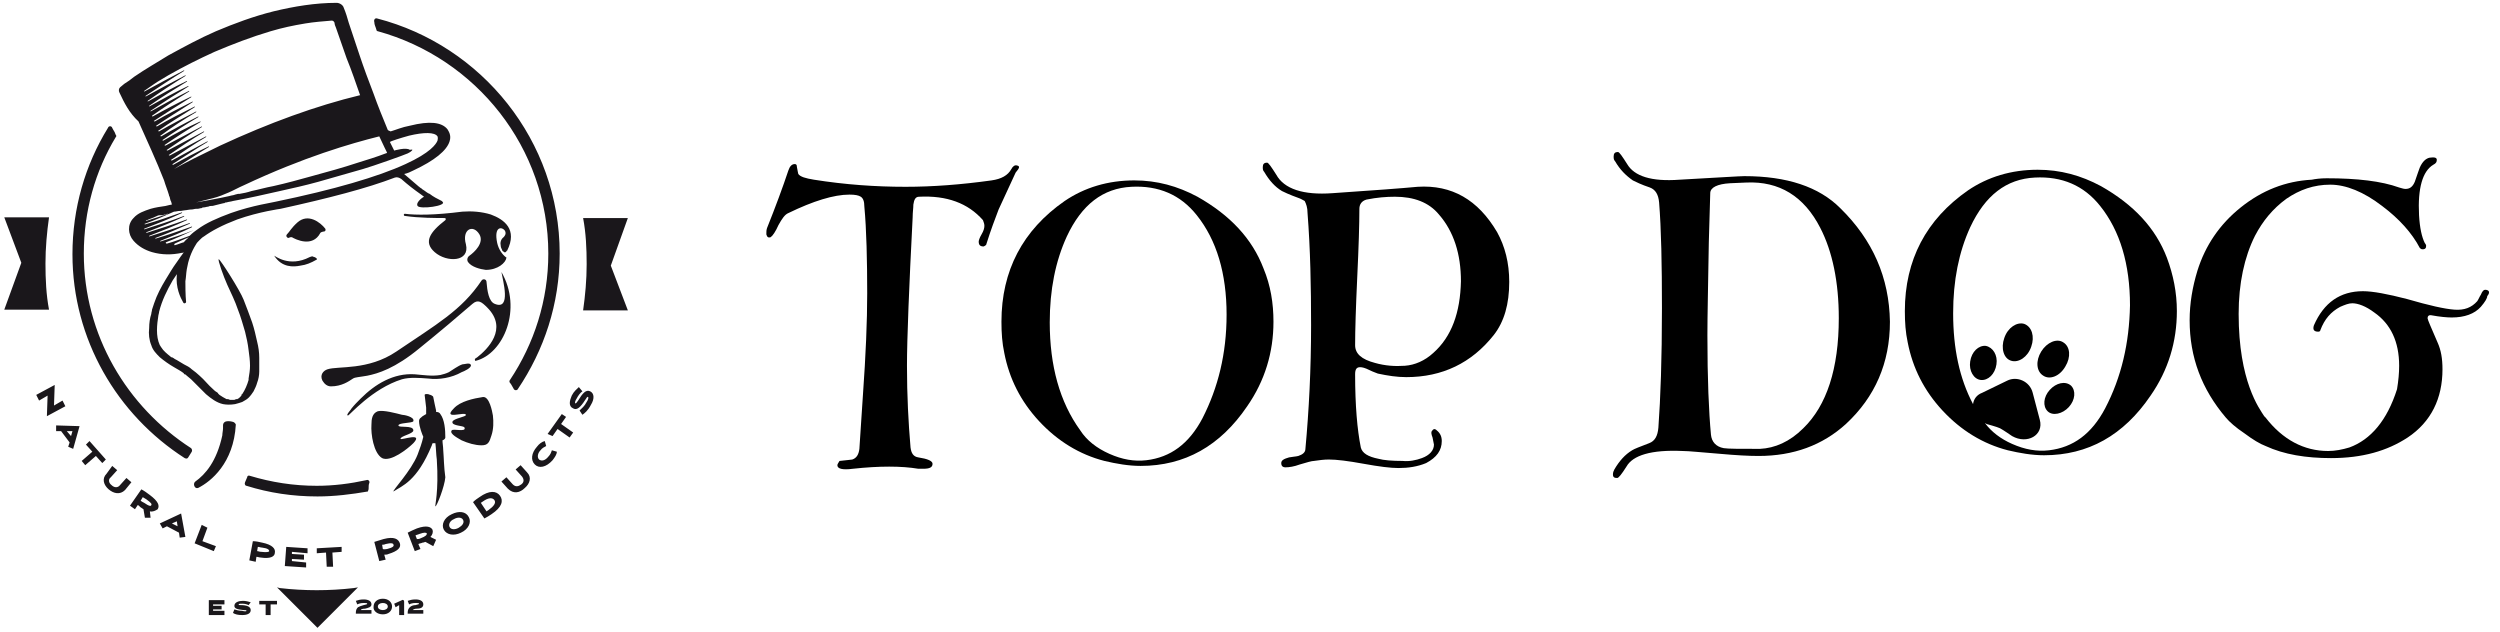 <?xml version="1.0" encoding="UTF-8"?> <svg xmlns="http://www.w3.org/2000/svg" width="352" height="89" viewBox="0 0 352 89" fill="none"> <path d="M305.103 36.3C303.503 32.1 300.403 28.8 295.803 26.2C293.003 24.7 290.103 23.9 286.903 23.9C283.203 23.9 279.903 24.9 277.103 26.8C271.203 30.9 268.203 36.6 268.203 43.8C268.203 45.4 268.303 46.8 268.603 48.2C269.303 51.8 270.903 55 273.503 57.8C276.103 60.6 279.203 62.5 282.703 63.4C284.403 63.8 286.103 64.1 287.803 64.1C294.003 64.1 299.003 61.3 302.803 55.7C305.303 52.1 306.503 48.1 306.503 43.8C306.503 41.2 306.003 38.7 305.103 36.3ZM296.403 57.5C294.503 61.1 291.903 63 288.503 63.4C286.803 63.6 285.103 63.3 283.303 62.5C281.703 61.8 280.403 60.8 279.503 59.6C279.603 59.6 279.603 59.6 279.703 59.7C279.703 59.7 281.203 60.1 281.603 60.3C282.003 60.5 283.303 61.4 283.303 61.4C285.403 62.6 287.803 61.3 287.203 59.1L286.203 55.3C285.803 53.7 284.003 52.9 282.603 53.6L279.103 55.3C278.303 55.6 277.903 56.2 277.803 56.9C275.903 53.3 275.003 49.1 275.003 44.1C275.003 39.5 275.803 35.5 277.403 32C279.503 27.5 282.503 25.2 286.503 25C290.303 24.8 293.403 26.1 295.703 29C298.503 32.5 299.903 37.2 299.903 43C299.803 48.3 298.703 53.1 296.403 57.5Z" fill="black"></path> <path d="M259.102 29.3C256.102 26.3 251.602 24.8 245.602 24.8C245.002 24.8 241.902 25 236.502 25.3C232.502 25.6 230.102 24.8 229.102 23.1C228.402 22 228.002 21.4 227.802 21.4C227.402 21.4 227.202 21.6 227.202 22C227.202 22.3 227.202 22.5 227.402 22.7C228.102 23.9 228.902 24.7 229.902 25.4C230.302 25.6 231.102 26 232.302 26.4C233.102 26.7 233.502 27.4 233.602 28.5C233.902 32.2 234.002 37.2 234.002 43.4C234.002 50.5 233.802 56.1 233.502 60.2C233.402 61.4 233.002 62.1 232.202 62.4C230.902 62.9 230.102 63.2 229.802 63.4C228.802 64 228.002 64.9 227.302 66.1C227.202 66.3 227.102 66.5 227.102 66.8C227.102 67.2 227.302 67.3 227.702 67.3C227.902 67.3 228.302 66.8 229.002 65.7C229.902 64.1 232.502 63.3 236.902 63.5C237.802 63.5 239.602 63.7 242.202 63.9C244.402 64.1 246.202 64.2 247.602 64.2C252.502 64.2 256.602 62.7 259.902 59.7C264.002 55.9 266.102 51.1 266.102 45.3C266.002 39.1 263.702 33.8 259.102 29.3ZM253.902 60.3C252.002 62.2 249.902 63.1 247.802 63.2C245.002 63.2 243.302 63.2 242.702 63.1C241.602 62.9 241.002 62.2 240.902 61.2C240.602 58 240.402 53.4 240.402 47.2C240.402 44.6 240.502 40.2 240.602 34.1L240.802 27.2C240.802 26.4 241.802 25.9 243.602 25.8L245.902 25.7C250.502 25.5 254.002 27.6 256.302 32.1C258.002 35.4 258.902 39.7 258.902 44.8C258.902 51.9 257.202 57.1 253.902 60.3Z" fill="black"></path> <path d="M349.901 40.801C349.701 40.801 349.501 41.001 349.301 41.501C349.101 41.801 349.001 42.101 348.801 42.401C348.001 43.301 347.001 43.701 345.601 43.601C344.201 43.501 342.001 43.001 338.901 42.101C336.201 41.401 334.101 41.001 332.701 41.001C329.501 41.001 327.201 42.601 325.801 45.801C325.601 46.401 325.801 46.701 326.401 46.701C326.601 46.701 326.701 46.601 326.701 46.501C327.301 44.901 328.201 43.901 329.501 43.201C330.201 42.901 330.701 42.701 331.201 42.701C332.001 42.701 333.101 43.101 334.301 44.001C336.601 45.601 337.801 48.101 337.801 51.501C337.801 52.501 337.701 53.601 337.501 54.801C336.101 59.201 333.801 61.901 330.801 63.001C329.801 63.301 328.801 63.501 327.801 63.501C324.401 63.501 321.401 61.901 319.001 58.801C318.901 58.701 318.901 58.701 318.801 58.601C318.101 57.501 315.201 53.701 315.201 44.201C315.201 39.901 316.001 36.201 317.501 33.201C318.601 31.101 320.001 29.401 321.901 28.001C323.801 26.701 325.801 26.001 328.101 26.001C330.301 26.001 332.801 27.001 335.401 29.001C337.801 30.801 339.601 32.801 340.701 34.901C340.801 35.001 340.901 35.101 341.101 35.101C341.501 35.101 341.601 34.901 341.601 34.601C341.601 34.501 341.501 34.301 341.401 34.201C341.001 33.401 340.701 32.101 340.601 30.301C340.401 26.501 341.101 24.101 342.601 23.201C343.001 23.001 343.101 22.801 343.101 22.501C343.101 22.201 342.801 22.101 342.101 22.201C341.601 22.301 341.101 22.701 340.701 23.601C340.601 23.801 340.401 24.501 340.001 25.601C339.701 26.301 339.301 26.601 338.701 26.601C338.401 26.601 338.201 26.501 337.801 26.401C335.301 25.501 331.901 25.101 327.601 25.101C326.701 25.101 326.001 25.201 325.501 25.301C321.801 25.501 318.501 26.801 315.501 29.201C312.501 31.601 310.501 34.601 309.401 38.101C308.701 40.401 308.301 42.701 308.301 45.101C308.301 50.301 310.001 54.801 313.401 58.801C313.901 59.401 314.801 60.201 316.001 61.001C317.201 61.901 318.201 62.501 319.001 62.801C321.601 64.001 324.701 64.501 328.201 64.501C332.601 64.501 336.101 63.501 339.001 61.601C342.301 59.401 343.901 56.101 343.901 52.001C343.901 50.501 343.701 49.301 343.201 48.201C342.301 46.101 341.801 45.001 341.801 44.801C341.801 44.501 342.001 44.301 342.401 44.401C343.501 44.601 344.501 44.701 345.201 44.701C347.001 44.701 348.401 44.201 349.301 43.201C349.901 42.501 350.201 42.001 350.201 41.701C350.701 41.101 350.401 40.801 349.901 40.801Z" fill="black"></path> <path d="M290.801 51.6C291.601 50.3 291.501 48.8 290.501 48.2C289.601 47.6 288.201 48.2 287.401 49.5C286.601 50.8 286.701 52.3 287.701 52.9C288.601 53.5 290.001 53 290.801 51.6Z" fill="black"></path> <path d="M285.001 45.6C284.001 45.3 282.701 46.1 282.201 47.6C281.701 49.001 282.101 50.501 283.201 50.8C284.201 51.1 285.501 50.3 286.001 48.8C286.501 47.401 286.101 46.001 285.001 45.6Z" fill="black"></path> <path d="M288.603 54.9C287.703 55.9 287.603 57.2 288.303 57.9C289.003 58.6 290.403 58.3 291.303 57.3C292.203 56.3 292.303 55 291.603 54.3C290.803 53.6 289.503 53.9 288.603 54.9Z" fill="black"></path> <path d="M279.601 48.7C278.601 48.6 277.601 49.5 277.401 50.9C277.201 52.2 277.901 53.4 278.901 53.5C279.901 53.6 280.901 52.7 281.101 51.3C281.301 50 280.601 48.9 279.601 48.7Z" fill="black"></path> <path d="M143.202 23.301C142.902 23.201 142.602 23.401 142.402 23.801C141.902 24.701 141.002 25.201 139.602 25.401C135.302 26.001 131.302 26.301 127.502 26.301C123.302 26.301 119.002 26.001 114.602 25.301C113.402 25.101 112.702 24.901 112.402 24.501C112.402 24.501 112.302 24.101 112.202 23.501C112.202 23.201 112.102 23.101 111.902 23.101C111.502 23.101 111.202 23.401 111.002 24.001C110.202 26.401 109.202 29.101 108.002 32.101C107.902 32.401 107.902 32.601 107.902 33.001C108.002 33.401 108.202 33.501 108.502 33.401C108.802 33.201 109.202 32.601 109.602 31.701C110.102 30.801 110.502 30.201 111.002 30.001C114.502 28.301 117.402 27.401 119.602 27.401C120.402 27.401 120.902 27.501 121.202 27.701C121.502 27.901 121.702 28.301 121.702 29.101C122.002 32.301 122.102 36.701 122.102 41.301C122.102 45.201 121.902 50.001 121.502 55.601C121.302 58.901 121.102 61.401 121.002 63.201C120.902 64.001 120.602 64.501 120.002 64.701C119.902 64.701 119.302 64.801 118.202 64.901C118.002 65.201 117.902 65.401 117.902 65.501C117.902 66.001 118.602 66.201 120.102 66.001C123.802 65.601 126.902 65.601 129.302 66.001H130.002C130.902 66.001 131.302 65.801 131.302 65.301C131.302 64.901 130.602 64.601 129.302 64.401C128.602 64.301 128.302 63.801 128.202 63.001C127.902 59.501 127.702 55.701 127.702 51.501C127.702 47.701 128.002 40.301 128.502 30.601C128.502 29.901 128.602 29.301 128.602 28.801C128.702 28.101 128.902 27.701 129.402 27.701C133.302 27.501 136.302 28.601 138.402 31.001C138.502 31.301 138.602 31.501 138.602 31.801C138.602 32.101 138.502 32.501 138.202 33.001C137.902 33.501 137.802 33.901 137.802 34.001C137.802 34.501 138.002 34.701 138.502 34.701C138.702 34.601 138.902 34.501 138.902 34.301C139.502 32.401 140.102 30.801 140.602 29.501C141.702 27.101 142.502 25.401 143.002 24.301C143.602 23.601 143.602 23.401 143.202 23.301Z" fill="black"></path> <path d="M210.801 32.7C208.101 28.1 204.401 26 199.601 26.3C197.501 26.5 193.501 26.8 187.601 27.2C183.501 27.5 180.801 26.6 179.701 24.6C179.001 23.5 178.601 22.9 178.401 22.9C178.001 22.9 177.801 23.1 177.801 23.5C177.801 23.8 177.801 24 178.001 24.2C178.701 25.4 179.501 26.3 180.501 26.9C180.701 27 181.501 27.4 182.901 27.9C183.201 28 183.501 28.2 183.701 28.3C183.901 28.7 184.101 29.2 184.101 30C184.501 35.1 184.601 40.4 184.601 45.8C184.601 52 184.301 57.8 183.801 63.2C183.801 63.7 183.401 64 182.801 64.2C182.401 64.3 182.001 64.3 181.501 64.4C180.801 64.6 180.401 64.8 180.401 65.2C180.401 65.6 180.601 65.8 181.001 65.8C181.501 65.8 182.201 65.7 183.001 65.4C184.001 65.1 184.701 64.9 185.001 64.9C185.701 64.8 186.401 64.7 187.101 64.7C188.201 64.7 189.801 64.9 192.001 65.3C194.201 65.7 195.801 65.9 196.901 65.9C198.301 65.9 199.601 65.7 200.801 65.2C202.301 64.4 203.001 63.4 203.001 62.1C203.001 61.5 202.801 61 202.301 60.6C202.001 60.3 201.801 60.4 201.601 60.7C201.501 60.8 201.501 61.1 201.701 61.6C201.801 62.2 201.901 62.5 201.901 62.6C201.901 63.4 201.301 64.1 200.201 64.5C199.401 64.8 198.401 65 197.501 64.9C196.001 64.9 194.801 64.8 194.101 64.6C192.601 64.3 191.801 63.8 191.601 63C191.101 60.5 190.801 57.1 190.801 52.7C190.801 52 191.001 51.7 191.501 51.7C191.801 51.7 192.201 51.8 192.801 52.1C193.401 52.4 193.801 52.5 194.001 52.6C195.401 52.9 196.701 53.1 198.001 53.1C203.101 53.1 207.201 51.1 210.301 47.2C211.801 45.3 212.501 42.8 212.501 39.7C212.501 37 211.901 34.7 210.801 32.7ZM201.801 49.7C200.601 50.8 199.201 51.4 197.801 51.5C196.401 51.6 195.001 51.5 193.601 51.1C191.701 50.6 190.801 49.8 190.801 48.6C190.801 46.5 190.901 43.3 191.101 39C191.301 34.8 191.401 31.6 191.401 29.4C191.401 28.8 191.701 28.3 192.401 28.1C193.901 27.8 195.201 27.7 196.401 27.7C199.101 27.7 201.201 28.5 202.601 30.2C204.701 32.6 205.701 35.8 205.701 39.6C205.601 44 204.401 47.4 201.801 49.7Z" fill="black"></path> <path d="M177.904 37.8C176.304 33.6 173.204 30.3 168.604 27.7C165.804 26.2 162.904 25.4 159.704 25.4C156.004 25.4 152.704 26.4 149.904 28.3C144.004 32.4 141.004 38.1 141.004 45.3C141.004 46.9 141.104 48.3 141.404 49.7C142.104 53.3 143.704 56.5 146.304 59.3C148.904 62.1 152.004 64 155.504 64.9C157.204 65.3 158.904 65.6 160.604 65.6C166.804 65.6 171.804 62.8 175.604 57.2C178.104 53.6 179.304 49.6 179.304 45.3C179.304 42.7 178.904 40.2 177.904 37.8ZM169.304 58.9C167.404 62.5 164.804 64.4 161.404 64.8C159.704 65 158.004 64.7 156.204 63.9C154.404 63.1 153.004 62 152.104 60.6C149.204 56.6 147.804 51.5 147.804 45.4C147.804 40.8 148.604 36.8 150.204 33.3C152.304 28.8 155.304 26.5 159.304 26.3C163.104 26.1 166.204 27.4 168.504 30.3C171.304 33.8 172.704 38.5 172.704 44.3C172.704 49.8 171.504 54.6 169.304 58.9Z" fill="black"></path> <path d="M53.2 57.901C52.4 58.201 52.3 59.001 52.3 59.801C52.2 61.101 52.6 63.801 53.8 64.501C55 65.101 57.4 63.201 58.2 62.401C59.7 60.801 56.5 62.001 56.4 61.801C56.3 61.401 58.2 61.101 58.2 60.601C58.2 59.801 56.1 60.301 56.1 59.901C56.1 59.501 58.1 59.601 58.2 59.301C58.4 58.701 56.9 58.401 56.6 58.401C55.8 58.201 54 57.701 53.2 57.901Z" fill="#1A171B"></path> <path d="M69.2 61.3C69.5 60.4 69.5 59.4 69.4 58.5C69.3 57.9 68.9 55.8 68 55.9C66.7 56.1 64.8 56.5 63.9 57.5C62.2 59.2 65.5 57.9 65.6 58.4C65.7 58.7 63.8 58.9 63.7 59.4C63.6 60 65.3 59.9 65.4 60.2C65.7 60.9 63.8 60.3 63.6 60.6C63.2 61.1 64.7 61.8 65 62C65.9 62.4 66.9 62.7 67.8 62.7C68.7 62.7 68.9 62.3 69.2 61.3Z" fill="#1A171B"></path> <path d="M7.702 54.2L7.602 57.1L8.802 56.4L9.202 57.2L6.602 58.6L6.702 55.7L5.502 56.4L5.102 55.6L7.702 54.2ZM9.602 62.9L9.802 62.3L8.602 60.7H7.902V59.9L11.202 60L10.302 63.2L9.602 62.9ZM10.002 61.4L10.202 60.7H9.402L10.002 61.4ZM12.002 65.5L13.502 64.2L14.402 65.2L14.902 64.7L12.602 62.1L12.102 62.6L13.002 63.6L11.502 64.9L12.002 65.5ZM15.302 68.9C16.002 69.5 16.902 69.7 17.602 69L18.502 67.9L17.802 67.3L16.902 68.3C16.602 68.7 16.102 68.7 15.702 68.3C15.302 68 15.202 67.5 15.602 67.2L16.502 66.2L15.802 65.6L15.002 66.7C14.302 67.4 14.602 68.3 15.302 68.9ZM21.102 72L21.202 72.9H20.402L20.202 71.7C20.102 71.6 20.002 71.6 19.902 71.5C19.702 71.4 19.602 71.2 19.402 71.1L19.002 71.7L18.302 71.2L19.902 68.9C20.302 69.1 20.702 69.4 21.102 69.7C22.302 70.6 22.502 71.2 22.202 71.7C21.902 71.9 21.502 72.1 21.102 72ZM20.602 70.3C20.402 70.2 20.302 70.1 20.102 70L19.802 70.5C19.902 70.6 20.102 70.7 20.302 70.8C21.002 71.3 21.302 71.3 21.302 71.1C21.402 71 21.302 70.8 20.602 70.3ZM25.502 72.3L26.102 75.6L25.302 75.7L25.202 75L23.502 74.1L22.902 74.4L22.502 73.7L25.502 72.3ZM25.002 74.1L24.902 73.4L24.202 73.7L25.002 74.1ZM28.402 73.9L27.402 76.5L30.102 77.6L30.402 76.9L28.502 76.2L29.202 74.3L28.402 73.9ZM36.702 78.5C36.502 78.5 36.302 78.4 36.102 78.4L36.002 79.1L35.102 78.9L35.602 76.2C36.002 76.2 36.502 76.3 36.902 76.4C38.402 76.7 38.802 77.3 38.702 77.8C38.702 78.4 38.002 78.7 36.702 78.5ZM36.202 77.6C36.402 77.6 36.502 77.7 36.802 77.7C37.602 77.8 37.902 77.7 37.902 77.6C37.902 77.4 37.702 77.2 36.902 77.1C36.702 77.1 36.502 77 36.302 77L36.202 77.6ZM43.302 77.9V77.2L40.302 77L40.102 79.7L43.102 79.9V79.2L41.102 79V78.7L42.802 78.8V78.1L41.102 78V77.7L43.302 77.9ZM48.102 77L44.602 77.2V77.9L45.902 77.8L46.002 79.8H46.902L46.802 77.8L48.102 77.7V77ZM54.702 78C54.502 78.1 54.302 78.1 54.102 78.1L54.302 78.8L53.402 79L52.702 76.3C53.102 76.2 53.602 76 54.002 75.9C55.502 75.5 56.102 75.9 56.302 76.5C56.502 77.1 56.002 77.6 54.702 78ZM54.502 77.3C55.302 77.1 55.502 76.9 55.402 76.7C55.402 76.5 55.102 76.4 54.302 76.6C54.102 76.7 53.902 76.7 53.802 76.7L53.902 77.3C54.102 77.4 54.302 77.3 54.502 77.3ZM59.502 76.4C59.302 76.5 59.102 76.5 58.902 76.6L59.202 77.3L58.402 77.6L57.402 75C57.802 74.8 58.202 74.6 58.702 74.4C60.102 73.9 60.702 74.2 60.902 74.6C61.002 74.9 60.902 75.3 60.602 75.6L61.402 76L61.002 76.9L59.902 76.3C59.802 76.3 59.702 76.4 59.502 76.4ZM59.202 75.8C60.002 75.5 60.102 75.3 60.102 75.1C60.002 75 59.802 74.9 59.002 75.2C58.802 75.3 58.602 75.3 58.502 75.4L58.702 75.9C58.902 75.9 59.002 75.9 59.202 75.8ZM62.502 74.6C62.102 73.9 62.502 72.9 63.602 72.4C64.602 71.9 65.602 72 66.002 72.8C66.402 73.5 66.002 74.5 64.902 75C63.902 75.5 62.902 75.3 62.502 74.6ZM63.302 74.2C63.502 74.6 64.102 74.6 64.602 74.3C65.102 74 65.402 73.6 65.202 73.2C65.002 72.8 64.402 72.8 63.902 73.1C63.402 73.3 63.102 73.8 63.302 74.2ZM68.202 73L66.602 70.7C66.902 70.4 67.202 70.2 67.502 70C68.902 69 69.902 69.1 70.402 69.8C70.902 70.5 70.702 71.4 69.202 72.4C68.902 72.6 68.602 72.8 68.202 73ZM67.702 70.8L68.502 72C68.602 71.9 68.702 71.9 68.802 71.8C69.502 71.3 69.902 70.8 69.602 70.4C69.302 70 68.702 70.1 68.002 70.6C67.902 70.7 67.802 70.7 67.702 70.8ZM73.902 68.7C74.602 68.1 74.902 67.2 74.202 66.5L73.302 65.5L72.602 66.1L73.502 67.1C73.802 67.5 73.802 67.9 73.402 68.2C73.002 68.5 72.602 68.6 72.202 68.2L71.302 67.2L70.602 67.8L71.502 68.8C72.302 69.6 73.202 69.4 73.902 68.7ZM76.902 62.8L76.702 62.1C76.302 62.2 75.902 62.5 75.602 62.9C74.802 63.8 74.702 64.8 75.302 65.4C75.902 66 76.902 65.8 77.802 64.8C78.102 64.4 78.402 64 78.402 63.6L77.702 63.4C77.602 63.7 77.502 64 77.202 64.3C76.802 64.8 76.302 65 75.902 64.7C75.602 64.4 75.702 63.8 76.102 63.4C76.302 63.1 76.702 62.9 76.902 62.8ZM77.802 61.4L78.502 60.4L80.202 61.6L80.702 60.9L79.002 59.7L79.702 58.7L79.102 58.3L77.102 61.1L77.802 61.4ZM80.702 57.5C81.202 57.8 81.702 57.4 82.402 56.3C82.602 56 82.702 55.8 82.802 55.9C82.902 56 82.802 56.3 82.602 56.6C82.302 57.2 81.902 57.5 81.602 57.8L82.002 58.4C82.302 58.2 82.802 57.8 83.202 57C83.702 56.2 83.702 55.4 83.102 55.1C82.502 54.8 82.002 55.4 81.402 56.4C81.202 56.7 81.102 56.8 81.002 56.8C80.902 56.7 81.002 56.4 81.202 56.1C81.402 55.7 81.702 55.3 82.002 55.1L81.502 54.5C81.202 54.8 80.802 55.1 80.502 55.7C80.202 56.4 80.002 57.2 80.702 57.5ZM26.002 64.5C26.202 64.6 26.402 64.6 26.502 64.4C26.702 64.1 26.802 63.9 27.002 63.6C27.102 63.4 27.002 63.2 26.902 63.1C17.902 57.3 11.802 47.2 11.802 35.7C11.802 29.7 13.402 24.1 16.302 19.3C16.402 19.2 16.402 19.1 16.302 19C16.202 18.7 16.102 18.5 15.902 18.2C15.902 18.1 15.802 18.1 15.802 18C15.702 17.7 15.302 17.7 15.202 18C12.002 23.2 10.202 29.3 10.202 35.8C10.202 47.8 16.502 58.4 26.002 64.5ZM53.002 4.2C53.002 4.3 53.102 4.4 53.202 4.4C67.002 8.2 77.202 20.8 77.202 35.7C77.202 42.3 75.202 48.4 71.802 53.5C71.702 53.6 71.702 53.8 71.802 53.9C72.002 54.1 72.102 54.4 72.302 54.7C72.402 55 72.802 55 72.902 54.8C76.602 49.3 78.802 42.8 78.802 35.7C78.802 19.8 67.802 6.4 53.102 2.6C52.802 2.5 52.602 2.8 52.702 3.1C52.702 3.5 52.902 3.8 53.002 4.2ZM51.902 68.8C51.902 68.5 51.902 68.2 52.002 68C52.102 67.7 51.802 67.5 51.602 67.6C49.302 68.1 47.002 68.4 44.602 68.4C41.302 68.4 38.202 67.9 35.202 67C35.002 66.9 34.802 67 34.802 67.2C34.702 67.4 34.602 67.7 34.502 67.9C34.402 68.1 34.502 68.4 34.702 68.4C37.902 69.4 41.202 69.9 44.702 69.9C47.102 69.9 49.502 69.6 51.802 69.2C51.802 69.1 51.902 69 51.902 68.8ZM33.202 59.8C33.202 59.7 33.102 59.6 33.002 59.5C32.902 59.4 32.502 59.3 32.102 59.3C31.702 59.3 31.402 59.5 31.402 59.9C31.402 60 31.402 60.1 31.402 60.3C31.402 60.6 31.302 61 31.302 61.3C30.502 65 28.902 66.8 27.502 67.8C27.102 68.1 27.402 68.9 27.902 68.7C29.702 67.8 32.902 65.2 33.202 59.8ZM38.602 36C39.702 37.7 41.302 37.6 42.302 37.4C43.102 37.3 43.802 37 44.502 36.6C44.802 36.5 44.502 36.3 44.302 36.2C44.202 36.2 44.102 36.2 44.102 36.1C43.902 36.1 43.802 36.1 43.602 36.2C40.702 37.7 38.702 36 38.602 36ZM40.602 33.5C40.702 33.5 40.802 33.4 40.902 33.4C41.002 33.4 41.002 33.4 41.102 33.4C41.602 33.7 44.002 34.9 45.102 32.8L45.202 32.7C45.302 32.7 45.402 32.6 45.602 32.6C45.802 32.6 45.902 32.4 45.802 32.2C45.102 31.3 43.402 30 41.902 31.3C41.002 32.1 40.802 32.6 40.402 33C40.202 33.2 40.402 33.5 40.602 33.5ZM16.802 13C16.702 12.8 16.702 12.5 16.902 12.3C17.102 12.1 17.302 12 17.502 11.8C18.002 11.5 18.402 11.2 18.902 10.8C20.502 9.7 22.102 8.8 23.702 7.8C25.902 6.6 28.102 5.4 30.402 4.4C33.002 3.3 35.702 2.3 38.502 1.6C41.402 0.9 44.402 0.4 47.402 0.4C47.802 0.4 48.302 0.7 48.402 1.1C48.702 1.8 48.902 2.5 49.102 3.2C49.602 4.7 50.102 6.2 50.602 7.7C51.202 9.5 51.902 11.4 52.602 13.2C53.202 14.9 53.902 16.6 54.602 18.3C54.702 18.4 54.802 18.4 55.002 18.5C55.702 18.3 56.602 17.9 57.702 17.7C60.502 17 62.202 17.2 63.002 18.2C63.102 18.4 63.602 19 63.302 19.9C62.902 21.2 61.202 22.6 58.202 24C57.802 24.2 57.402 24.4 56.902 24.5C57.602 25.1 58.302 25.7 59.002 26.3C59.002 26.3 59.102 26.3 59.102 26.4C59.202 26.4 59.202 26.5 59.302 26.5C59.402 26.6 59.502 26.7 59.702 26.8C60.002 27 60.202 27.2 60.502 27.3C61.002 27.7 61.602 28 62.202 28.3L62.302 28.4C63.002 29 59.102 29.5 58.802 29C58.502 28.6 59.302 27.9 59.702 27.7C59.602 27.6 59.402 27.5 59.302 27.4C58.302 26.7 57.402 26 56.502 25.2C56.202 25 55.902 24.9 55.602 25C51.702 26.5 46.302 27.9 39.502 29.4C39.502 29.4 36.502 29.8 33.402 30.9C31.302 31.7 29.802 32.5 28.702 33.3C28.502 33.4 28.302 33.6 28.102 33.8C27.902 34 27.702 34.2 27.602 34.4C26.902 35.5 26.502 36.7 26.302 37.9C26.202 38.5 26.202 39 26.102 39.6C26.102 40.1 26.102 41.6 26.202 42.5C26.202 42.7 25.902 42.8 25.802 42.6C25.402 41.9 24.702 40.5 24.902 38.6C24.702 38.9 24.502 39.2 24.302 39.5C23.502 40.9 22.802 42.3 22.402 43.9C22.402 44.1 22.302 44.3 22.302 44.4C22.102 45.7 21.902 47.3 22.502 48.6C22.602 48.7 22.602 48.8 22.702 48.9C23.002 49.4 23.502 49.8 24.002 50.2C24.002 50.2 24.002 50.2 24.102 50.3C24.102 50.3 24.102 50.3 24.202 50.3C24.302 50.3 24.302 50.4 24.402 50.4C24.502 50.5 24.702 50.6 24.902 50.7C25.202 50.9 25.602 51.1 25.902 51.3C26.302 51.5 26.702 51.7 27.002 52C27.402 52.3 27.802 52.6 28.102 52.9C28.802 53.5 29.302 54.2 30.002 54.8C30.102 54.9 30.302 55.1 30.502 55.2C30.602 55.3 30.702 55.3 30.702 55.4L30.802 55.5L30.902 55.6C31.202 55.8 31.502 56 31.902 56.2H32.002H32.102C32.202 56.2 32.302 56.3 32.402 56.3C32.402 56.3 32.402 56.3 32.502 56.3H32.602H32.702H32.802C32.802 56.3 32.802 56.3 32.702 56.3C32.702 56.3 32.702 56.3 32.802 56.3H32.902C33.002 56.3 33.102 56.3 33.202 56.2H33.302C33.302 56.2 33.302 56.2 33.402 56.2C33.402 56.2 33.502 56.2 33.502 56.1C33.502 56.1 33.502 56.1 33.602 56.1C33.702 56 33.802 55.9 33.902 55.8C34.002 55.7 34.002 55.7 34.002 55.6C34.002 55.6 34.002 55.5 34.102 55.5C34.502 54.9 34.802 54.2 35.002 53.5C35.002 53.4 35.002 53.4 35.002 53.3C35.102 52.7 35.202 52.1 35.202 51.5C35.202 50.8 35.102 50 35.002 49.3C34.902 48.4 34.702 47.5 34.502 46.7C34.202 45.7 33.902 44.6 33.502 43.6C33.102 42.4 32.502 41.2 32.002 40.1C31.502 39 30.602 36.5 30.802 36.5C31.002 36.5 33.802 40.9 34.302 42.2C34.702 43.2 35.102 44.3 35.502 45.4C35.802 46.3 36.002 47.2 36.202 48.1C36.402 48.9 36.502 49.6 36.502 50.4C36.502 51 36.502 51.7 36.502 52.3C36.502 52.8 36.402 53.4 36.202 53.9C36.102 54.3 35.902 54.7 35.702 55.1C35.502 55.4 35.302 55.7 35.002 56C34.702 56.3 34.402 56.4 34.102 56.6C33.802 56.7 33.502 56.8 33.102 56.9C32.502 57 31.902 57 31.402 56.9C30.502 56.7 29.702 56.1 29.002 55.5C28.302 54.8 27.602 54.1 26.902 53.4C26.702 53.2 26.502 53.1 26.302 52.9C26.202 52.8 26.102 52.7 26.002 52.7C26.002 52.7 25.902 52.7 25.902 52.6L25.802 52.5C25.402 52.2 25.002 52 24.502 51.7C23.802 51.3 23.102 50.8 22.502 50.3C22.002 49.8 21.502 49.3 21.302 48.6C21.002 47.9 20.902 47 21.002 46.2C21.002 45.5 21.102 44.8 21.302 44.2C21.302 44 21.402 43.8 21.402 43.6C21.502 43.3 21.602 43 21.702 42.7C22.102 41.5 22.702 40.4 23.302 39.4C23.802 38.6 24.302 37.7 24.902 36.9C25.102 36.6 25.802 35.6 25.902 35.5C25.802 35.6 25.702 35.6 25.602 35.6C24.202 35.9 22.802 35.9 21.402 35.5C20.402 35.2 19.502 34.7 18.802 33.9C18.002 33 17.902 31.6 18.802 30.7C19.402 30 20.302 29.7 21.202 29.4C21.902 29.2 22.602 29.1 23.302 29C23.602 28.9 24.202 28.8 24.202 28.8C24.202 28.8 24.102 28.3 24.002 28.2C24.002 28.1 23.902 27.9 23.902 27.8C23.902 27.7 23.902 27.7 23.802 27.6V27.5C23.602 26.8 23.302 26.1 23.102 25.4C22.002 22.6 20.702 19.8 19.502 17.1C18.202 15.9 17.502 14.5 16.802 13ZM20.602 31.1C21.602 30.8 22.702 30.4 23.702 30.1C23.602 30.1 23.402 30.1 23.302 30.2C23.102 30.2 23.002 30.3 22.802 30.3C22.702 30.3 22.602 30.3 22.602 30.3C22.502 30.3 22.302 30.3 22.502 30.3C22.302 30.3 22.102 30.4 21.902 30.5C21.502 30.7 21.102 30.8 20.702 31C20.502 31 20.502 31.1 20.602 31.1ZM26.602 33.4C25.902 33.7 25.202 34 24.602 34.3C24.502 34.4 24.502 34.6 24.702 34.5C25.102 34.4 25.502 34.2 25.902 34.1C26.002 33.9 26.302 33.7 26.602 33.4ZM58.002 21.2C57.802 21.4 57.602 21.5 57.402 21.6C57.002 21.8 52.502 23.4 51.102 23.8C49.002 24.4 46.902 25 44.802 25.6C43.002 26.1 41.202 26.5 39.402 26.9C37.202 27.4 35.002 27.9 32.802 28.3C32.502 28.4 32.202 28.4 31.902 28.5C31.802 28.5 31.702 28.5 31.602 28.6C31.402 28.6 31.202 28.7 31.102 28.7C31.002 28.7 30.802 28.8 30.702 28.8C30.602 28.8 30.402 28.9 30.302 28.9C30.002 29 29.902 29 29.702 29C29.602 29 29.502 29 29.302 29.1C29.102 29.1 28.902 29.2 28.702 29.2C28.602 29.2 28.502 29.2 28.402 29.3C28.202 29.3 28.002 29.4 27.802 29.4C27.702 29.4 27.602 29.4 27.602 29.4C27.402 29.4 27.202 29.5 26.902 29.5H26.802C26.602 29.5 26.302 29.6 26.102 29.6C25.902 29.6 25.602 29.7 25.402 29.7H25.302C25.002 29.7 24.802 29.8 24.502 29.8C23.202 30.4 21.802 31 20.402 31.5C20.302 31.5 20.402 31.6 20.402 31.6C22.202 31.1 23.902 30.5 25.602 29.9C25.602 29.9 25.702 29.9 25.602 30C23.902 30.8 22.102 31.5 20.302 32.2V32.3C22.202 31.7 24.102 31.1 25.902 30.4C25.902 30.4 26.002 30.4 25.902 30.5C24.202 31.3 22.402 32 20.602 32.7V32.8C22.502 32.2 24.402 31.6 26.302 30.9C26.302 30.9 26.402 30.9 26.302 31C24.602 31.8 22.802 32.5 21.002 33.2V33.3C22.902 32.7 24.802 32.1 26.702 31.4C26.702 31.4 26.802 31.4 26.702 31.5C25.102 32.2 23.502 32.9 21.902 33.5C21.802 33.5 21.902 33.6 21.902 33.6C23.602 33.1 25.302 32.5 27.002 31.9C27.002 31.9 27.102 31.9 27.002 32C25.602 32.7 24.102 33.3 22.602 33.9C22.502 33.9 22.602 34.1 22.602 34C24.202 33.5 25.802 33 27.302 32.4C26.002 33 24.702 33.6 23.402 34.1C23.302 34.1 23.302 34.3 23.502 34.3C24.602 34 25.602 33.6 26.702 33.2C27.102 32.8 27.502 32.5 27.802 32.3C29.002 31.4 30.602 30.7 32.502 30C35.602 28.9 38.502 28.5 38.802 28.4C47.002 26.7 53.202 24.9 57.102 23.1C60.602 21.5 61.402 20.3 61.602 19.8C61.702 19.4 61.602 19.2 61.602 19.2C61.202 18.6 59.702 18.6 57.602 19.1C56.502 19.4 54.902 19.9 54.902 20L55.502 21.2C55.502 21.2 57.202 20.7 57.702 21.1C58.102 21 58.102 21.1 58.002 21.2ZM34.302 26.1C33.602 26.4 32.902 26.8 32.202 27.1C31.502 27.4 30.802 27.7 30.002 27.9L27.602 28.5C27.602 28.5 31.102 27.9 32.302 27.6C32.602 27.5 32.902 27.5 33.102 27.4C33.202 27.4 33.402 27.3 33.502 27.3C33.602 27.3 33.602 27.3 33.702 27.3C34.302 27.2 34.802 27.1 35.402 26.9C36.402 26.7 37.402 26.4 38.502 26.2C40.302 25.8 42.102 25.3 43.902 24.8C46.102 24.2 48.302 23.6 50.402 22.9C51.702 22.5 53.002 22.1 54.302 21.6C54.402 21.6 54.502 21.5 54.502 21.5C54.502 21.5 53.902 20.3 53.402 19.2C49.402 20.2 42.802 22.1 34.302 26.1ZM20.102 12.2C21.902 11.2 23.802 10.2 25.702 9.2C25.702 9.2 25.802 9.2 25.702 9.3C23.802 10.4 22.002 11.6 20.302 12.8V12.9C22.102 11.9 24.002 10.9 25.902 9.9C25.902 9.9 26.002 9.9 25.902 10C24.102 11.1 22.302 12.3 20.502 13.5V13.6C22.302 12.6 24.202 11.6 26.102 10.6C26.102 10.6 26.202 10.6 26.102 10.7C24.302 11.8 22.502 13 20.802 14.2V14.3C22.602 13.3 24.402 12.3 26.302 11.4C26.302 11.4 26.402 11.4 26.302 11.5C24.502 12.6 22.702 13.7 21.002 14.9V15C22.802 14 24.602 13 26.502 12.1C26.502 12.1 26.602 12.1 26.502 12.2C24.702 13.3 23.002 14.4 21.202 15.6V15.7C23.002 14.7 24.802 13.7 26.602 12.8C26.602 12.8 26.702 12.8 26.602 12.9C24.802 14 23.102 15.1 21.402 16.3C21.402 16.3 21.402 16.4 21.502 16.4C23.302 15.4 25.002 14.5 26.902 13.6C26.902 13.6 27.002 13.6 26.902 13.7C25.102 14.8 23.402 15.9 21.702 17C21.602 17 21.702 17.1 21.802 17.1C23.502 16.1 25.302 15.2 27.102 14.3C27.102 14.3 27.202 14.3 27.102 14.4C25.402 15.5 23.602 16.6 22.002 17.7C21.902 17.7 22.002 17.8 22.102 17.8C23.802 16.8 25.602 15.9 27.402 15C27.402 15 27.502 15 27.402 15.1C25.702 16.2 24.002 17.2 22.302 18.4C22.202 18.4 22.302 18.5 22.402 18.5C24.102 17.5 25.902 16.6 27.602 15.7C27.602 15.7 27.702 15.7 27.602 15.8C25.902 16.8 24.202 17.9 22.602 19.1C22.502 19.1 22.602 19.2 22.702 19.2C24.402 18.2 26.102 17.3 27.902 16.4C27.902 16.4 28.002 16.4 27.902 16.5C26.202 17.5 24.502 18.6 22.902 19.7C22.802 19.7 22.902 19.8 23.002 19.8C24.702 18.8 26.402 17.9 28.202 17.1C28.202 17.1 28.302 17.1 28.202 17.2C26.502 18.2 24.802 19.3 23.202 20.4C23.102 20.4 23.202 20.5 23.302 20.5C25.002 19.6 26.702 18.7 28.402 17.8C28.402 17.8 28.502 17.8 28.402 17.9C26.702 18.9 25.102 20 23.502 21.1C23.402 21.1 23.502 21.2 23.602 21.2C25.302 20.3 27.002 19.4 28.702 18.5C28.702 18.5 28.802 18.5 28.702 18.6C27.002 19.6 25.402 20.7 23.802 21.8C23.702 21.8 23.802 21.9 23.902 21.9C25.602 21 27.302 20.1 29.002 19.2C29.002 19.2 29.102 19.2 29.002 19.3C27.302 20.3 25.702 21.4 24.102 22.5C24.002 22.5 24.102 22.6 24.202 22.6C25.902 21.7 27.502 20.8 29.202 19.9C29.202 19.9 29.302 19.9 29.202 20C27.502 21 25.902 22.1 24.302 23.1C24.202 23.1 24.302 23.2 24.402 23.2C26.002 22.3 27.702 21.4 29.402 20.6C29.402 20.6 29.502 20.6 29.402 20.7C27.702 21.7 26.102 22.8 24.502 23.8C26.102 22.9 28.302 21.8 31.002 20.5C37.902 17.3 44.502 14.9 50.702 13.4C50.102 11.7 49.502 9.9 48.802 8.2C48.302 6.8 47.802 5.3 47.302 3.9C47.202 3.7 47.102 3.4 47.102 3.2C47.002 3 46.902 2.9 46.702 2.9C45.502 3 44.202 3.1 43.002 3.3C41.202 3.6 39.802 3.9 38.102 4.4C35.402 5.2 32.802 6.2 30.202 7.3C28.002 8.3 25.802 9.4 23.702 10.6C22.902 11.1 22.002 11.6 21.202 12.1C20.902 12.3 20.502 12.5 20.202 12.8C20.102 12.9 20.002 12.9 20.002 13C20.202 12.2 20.202 12.2 20.102 12.2ZM62.402 63.3C62.402 62.9 62.302 62.4 62.302 62C62.602 61.9 62.702 61.7 62.702 61.6C62.702 60.5 62.602 59.1 62.002 58.3C61.902 58.1 61.702 58 61.402 58C61.402 57.9 61.402 57.9 61.402 57.8C61.402 57.8 61.002 56 61.002 55.9C61.002 55.8 60.802 55.7 60.802 55.7C60.702 55.6 60.502 55.6 60.302 55.5C60.202 55.5 59.702 55.4 59.802 55.7L60.002 57.4C60.002 57.7 60.002 58 60.002 58.3C59.802 58.4 59.702 58.5 59.502 58.6C59.302 58.8 59.002 58.9 59.002 59.3C59.002 60.1 59.502 61.3 59.602 61.5C59.402 62.4 59.102 63.2 58.802 64C57.902 66.3 55.202 69.1 55.402 69.2C56.602 68.4 58.702 67.8 60.802 62.7C60.802 62.6 60.902 62.5 60.902 62.4C61.002 62.4 61.202 62.4 61.302 62.4C61.402 63.2 61.402 64 61.502 64.7C61.802 69.3 61.202 71.2 61.302 71.3C61.502 71.3 62.602 68.5 62.702 67.2C62.502 65.8 62.502 64.5 62.402 63.3ZM70.602 38.3C70.502 38.2 70.402 38.1 70.602 38.3C70.802 39.5 72.002 43.7 69.702 42.8C68.802 42.5 68.602 40.9 68.502 39.7C68.502 39.3 68.002 39.2 67.802 39.5C65.002 43.7 61.402 45.7 55.802 49.5C51.802 52.2 47.602 51.5 46.102 52C45.502 52.2 45.002 52.8 45.402 53.6C45.702 54.1 46.102 54.4 46.602 54.4C48.102 54.4 49.102 53.7 49.702 53.3C50.002 53.1 50.602 53.1 51.702 52.9C53.202 52.6 55.602 51.9 59.102 49C61.702 46.9 64.902 44.2 66.502 42.8C67.302 42.1 67.802 42.5 68.602 43.3C71.602 46.3 68.602 49.2 67.202 50.3C67.102 50.4 67.002 50.4 66.902 50.5C66.802 50.6 66.902 50.9 67.002 50.8C70.902 49.8 73.602 43.5 70.602 38.3ZM65.002 52.4C65.302 52.3 66.402 51.8 66.302 51.4C66.202 51 65.402 51.3 65.102 51.3C64.502 51.5 63.702 52.1 63.202 52.4C62.802 52.6 62.402 52.7 62.002 52.8C60.802 53 59.602 52.8 58.402 52.7C55.402 52.5 52.802 54.1 50.802 56.1C50.302 56.6 49.902 57 49.502 57.5C49.502 57.6 48.602 58.5 49.002 58.5C49.202 58.5 52.402 54.7 56.602 53.4C57.702 53.1 59.002 53.2 60.302 53.3C61.802 53.5 63.602 53.2 65.002 52.4ZM70.502 34.6C70.502 34.8 70.602 35 70.702 35.2C70.702 35.3 70.802 35.4 71.002 35.5C71.102 35.6 71.202 35.5 71.302 35.4C71.302 35.4 71.302 35.3 71.402 35.3C72.902 32.3 71.002 30.9 69.102 30.2C67.802 29.8 66.402 29.7 65.102 29.8C61.202 30.3 58.602 30.3 57.002 30.1C56.802 30.1 56.802 30.4 57.002 30.4C58.902 30.7 61.602 30.7 62.602 30.7C62.802 30.7 62.802 30.9 62.702 31C60.502 32.7 59.602 34.1 61.202 35.5C62.902 37 66.202 36.9 65.602 34.4C65.002 32.3 66.602 31.5 67.502 33C68.202 34.2 66.802 35.5 66.102 36C65.802 36.2 65.702 36.6 65.902 36.9C66.402 37.6 67.602 37.9 68.402 38C70.102 38 71.202 37 71.302 36.3C71.302 36.3 71.302 36.2 71.202 36.2C70.702 35.8 70.202 35.1 70.002 34.2C69.502 31.8 70.702 31.9 71.102 32.5C71.302 32.9 71.102 33.2 70.902 33.4C70.502 33.7 70.402 34.2 70.502 34.6ZM6.902 43.6C6.502 41.5 6.402 39.3 6.402 37.1C6.402 34.9 6.602 32.7 6.902 30.6H0.602L3.002 37L0.602 43.6H6.902ZM88.402 30.7H82.102C82.502 32.8 82.602 35 82.602 37.2C82.602 39.4 82.402 41.6 82.102 43.7H88.402L86.002 37.4L88.402 30.7ZM31.602 85.1V84.5H29.402V86.6H31.602V86H30.002V85.8H31.202V85.3H30.002V85.1H31.602ZM34.702 86C34.702 85.9 34.502 85.9 34.302 85.9C33.402 85.8 33.002 85.7 33.002 85.3C33.002 84.8 33.602 84.6 34.202 84.6C34.602 84.6 35.002 84.7 35.302 84.8L35.002 85.2C34.802 85.1 34.502 85 34.102 85C33.802 85 33.602 85 33.602 85.1C33.602 85.2 33.702 85.2 33.902 85.2C34.702 85.2 35.302 85.4 35.302 85.9C35.302 86.4 34.802 86.6 34.102 86.6C33.502 86.6 33.102 86.5 32.802 86.3L33.002 85.8C33.302 85.9 33.602 86 34.102 86C34.402 86.1 34.702 86.1 34.702 86ZM37.402 86.6V85.1H36.502V84.6H39.002V85.1H38.102V86.6H37.402ZM51.402 85.7C51.802 85.6 52.302 85.5 52.302 85.1C52.302 84.6 51.802 84.4 51.202 84.4C50.702 84.4 50.402 84.5 50.102 84.6L50.302 85.1C50.502 85 50.802 84.9 51.202 84.9C51.502 84.9 51.702 84.9 51.702 85C51.702 85.1 51.602 85.1 51.202 85.2C50.802 85.3 50.602 85.4 50.402 85.5C50.202 85.7 50.102 85.9 50.102 86.3V86.4H52.302V85.9H50.802C50.802 85.8 51.002 85.7 51.402 85.7ZM53.902 86.5C54.702 86.5 55.202 86 55.202 85.4C55.202 84.8 54.702 84.3 53.902 84.3C53.102 84.3 52.602 84.8 52.602 85.4C52.502 86 53.102 86.5 53.902 86.5ZM53.902 84.9C54.302 84.9 54.602 85.1 54.602 85.4C54.602 85.7 54.302 85.9 53.902 85.9C53.502 85.9 53.202 85.7 53.202 85.4C53.202 85.1 53.502 84.9 53.902 84.9ZM56.202 86.5V85.2L55.702 85.5L55.502 85L56.602 84.5C56.702 84.4 56.902 84.5 56.902 84.7V86.6H56.202V86.5ZM58.102 85.9H59.602V86.4H57.402V86.3C57.402 85.9 57.502 85.7 57.702 85.5C57.902 85.3 58.202 85.2 58.502 85.2C58.802 85.1 59.002 85.1 59.002 85C59.002 84.9 58.802 84.9 58.502 84.9C58.102 84.9 57.802 85 57.602 85.1L57.402 84.6C57.702 84.5 58.002 84.4 58.502 84.4C59.102 84.4 59.602 84.6 59.602 85.1C59.602 85.6 59.102 85.7 58.702 85.7C58.402 85.7 58.202 85.8 58.102 85.9ZM49.802 82.8C48.102 83 46.302 83.1 44.602 83.1C42.902 83.1 41.102 83 39.402 82.8L39.002 82.7L44.702 88.4L50.402 82.7L49.802 82.8Z" fill="#1A171B"></path> </svg> 